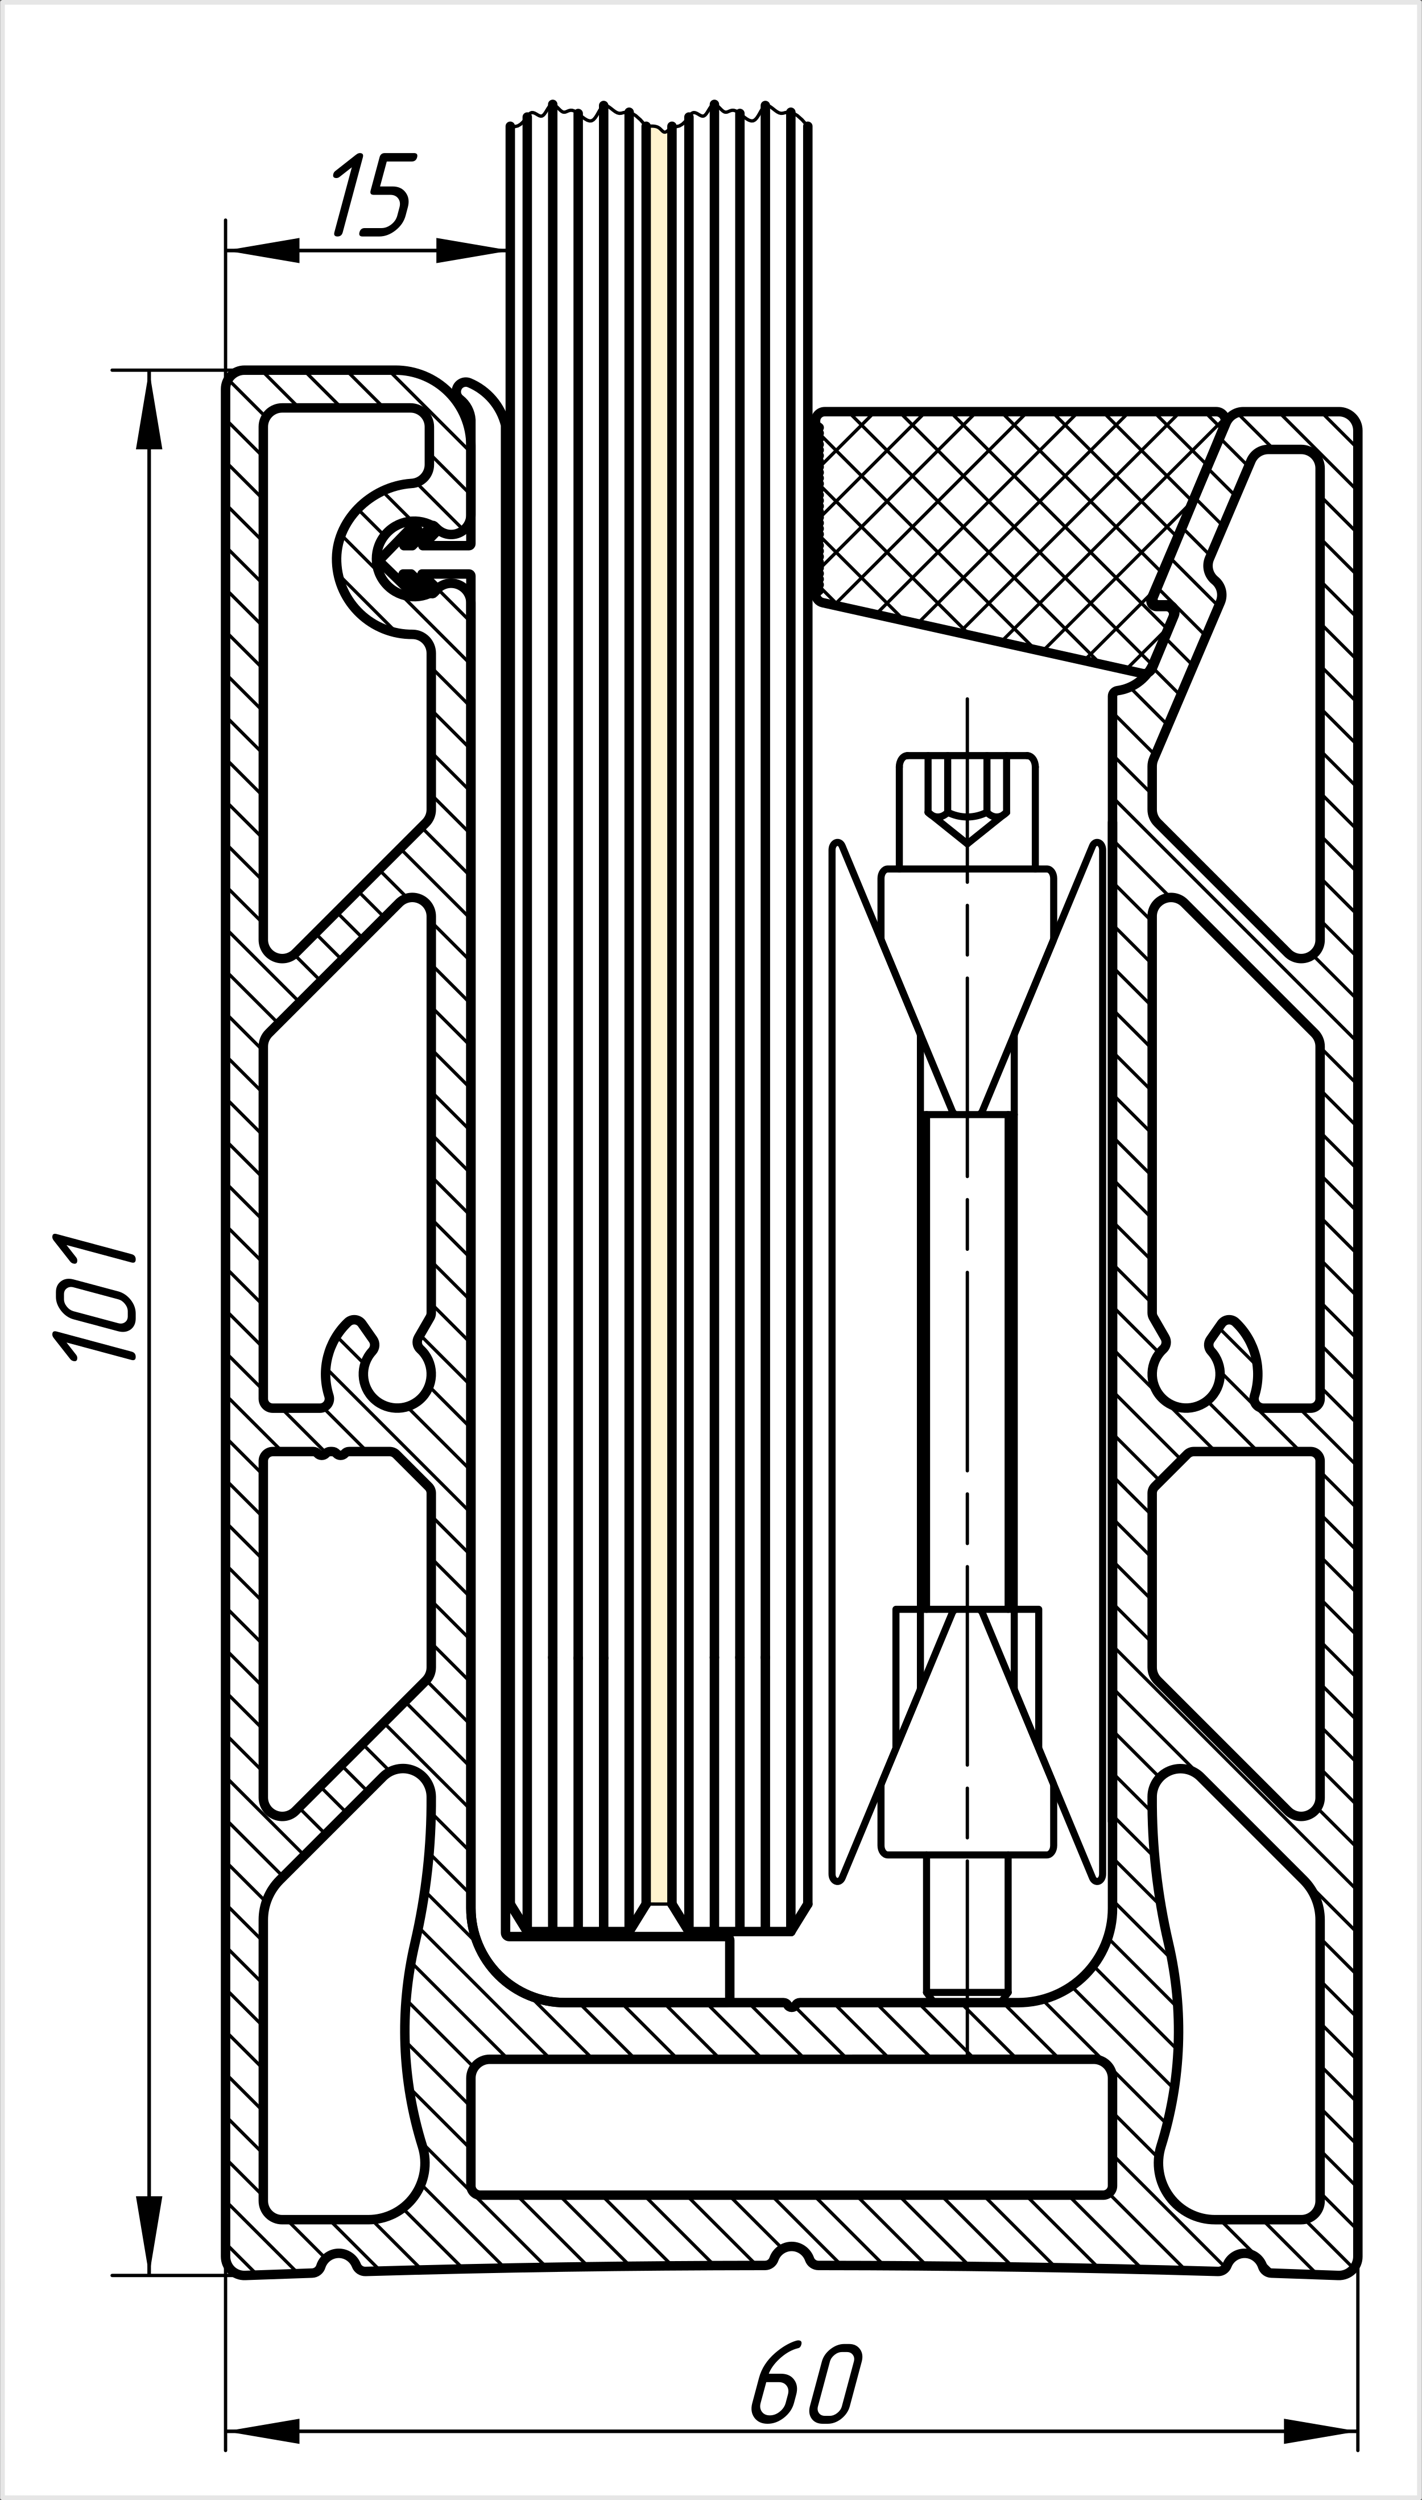 <svg clip-rule="evenodd" fill-rule="evenodd" height="1250" image-rendering="optimizeQuality" shape-rendering="geometricPrecision" text-rendering="geometricPrecision" viewBox="0 0 74340 130726" width="711" xmlns="http://www.w3.org/2000/svg" xmlns:xlink="http://www.w3.org/1999/xlink"><rect x="0" y="0" width="74340" height="130726" fill="#333333" stroke="none"/><linearGradient id="a" gradientUnits="userSpaceOnUse" x1="35126" x2="42236" y1="35633" y2="10926"><stop offset="0" stop-color="#40b0aa"/><stop offset=".412" stop-color="#9fd7d4"/><stop offset="1" stop-color="#fff"/></linearGradient><linearGradient id="b" gradientUnits="userSpaceOnUse" x1="26671" x2="33781" xlink:href="#a" y1="35633" y2="10926"/><g stroke-miterlimit="22.926"><path d="m123 130602h74093v-130479h-74093z" fill="#fff" fill-rule="nonzero" stroke="#e6e6e6" stroke-linejoin="round" stroke-width="247"/><g fill="none" stroke="#000"><path d="m11786 20342v-8833" stroke-linecap="round" stroke-linejoin="round" stroke-width="173"/><path d="m11786 13100h14888" stroke-width="188"/></g></g><path d="m15651 12441-3865 659 3865 659z"/><path d="m22810 12441 3864 659-3864 659z"/><path d="m18389 8747-639 501c-53 41-108 62-168 62-146 0-199-73-159-218 16-59 50-110 102-151l1082-851c72-57 138-86 198-86 146 0 200 73 162 218l-1054 3925c-38 145-129 218-275 218-145 0-199-73-162-218zm981 1222 469-1746c38-145 129-219 275-219h1527c146 0 200 74 162 220-40 146-132 220-278 220h-1309l-351 1305h655c302 0 531 106 686 320 156 213 192 471 111 769l-116 437c-81 301-257 559-527 771-270 213-554 319-854 319h-873c-144 0-197-73-159-219 40-147 131-220 274-220h874c183 0 354-63 515-189s265-280 314-462l116-436c48-179 26-333-66-460-93-127-230-191-411-191h-872c-145 0-199-73-162-219z" fill-rule="nonzero"/><g stroke="#000" stroke-miterlimit="22.926"><g stroke-linecap="round" stroke-linejoin="round"><path d="m42637 22211 190 147-190 146 190 147-190 147 190 147-190 146 190 147-190 147 190 147-190 146 190 147-190 147 190 147-190 147 190 146-190 147 190 147-190 146 190 147-190 147 190 147-190 146 190 147-190 147 190 147-190 147 190 146-190 147 190 147-190 146 190 147-190 147 190 147-190 147 190 146-190 147 190 147-190 147 190 146-190 147 190 147-190 146 190 147-190 147 190 147-190 147 190 146-190 147 190 147-190 147 190 146-190 147 190 147-190 146 190 147-190 147 190 147-190 147 190 146-190 147v20c0 230 156 430 376 478l16701 3699c224 50 449-71 539-287l1142-2755c49-121 37-260-34-370-71-109-189-175-317-175h-482c-95 0-185-49-238-131s-62-187-24-277l3733-9011c62-152 47-325-42-462-88-137-236-219-397-219h-20481c-126 0-247 52-337 144-89 92-139 215-139 345z" fill="none" stroke-width="494"/><path d="m26674 6602v92957l888 1440h5328l889-1440v-92957l-299-338-248-220-205-124-137-41-33-11-142-2-123 24-110 29-104 8-106-27-106-57-106-77-105-83-103-78-99-62-95-32-88 7-12 7-70 48-77 94-74 120-75 132-76 133-81 119-87 93-96 54-106 4-114-36-119-68-123-87-122-97-112-89-1-1-5-5-113-82-104-60-94-28-83-3-76 16-69 26-66 29-64 23-64 8-65-12-69-39-71-59-74-72-74-74-75-69-73-54-73-31h-19l-50 1-67 39-64 70-62 90-62 101-61 102-63 92-65 72-67 42-71 6-75-23-76-41-79-48-80-43-81-28-82-2-81 37-82 81-64 85-21 28-95 131-108 131-127 117-149 87-178 40z" fill="url(#b)" stroke-width="173"/><path d="m33779 6602v71866 21091l1350 1v-21092-71866c-138 158-276 316-386 310-109-7-189-178-345-257-156-80-388-66-619-53z" fill="#fff3ce" stroke-width="173"/><g fill="none" stroke-width="494"><path d="m33779 6602v92958"/><path d="m32890 100998 889-1439"/><path d="m26674 6602v92958"/><path d="m27562 6119v94880"/><path d="m32890 5868v95131"/><path d="m27562 100998-888-1439"/><path d="m32890 100998h-5328"/><path d="m28894 100998v-14333"/><path d="m31558 100998v-14296"/><path d="m30226 100998v-14296"/><path d="m31558 86702v-81185"/><path d="m30226 86702v-80767"/><path d="m28894 86665v-81207"/></g><path d="m35129 6602v92957l888 1440h5328l888-1440v-92957l-298-338-248-220-205-124-137-41-33-11-143-2-122 24-110 29-104 8-106-27-106-57-107-77-104-83-103-78-100-62-94-32-88 7-12 7-70 48-77 94-75 120-74 132-76 133-81 119-87 93-96 54-106 4-114-36-120-68-122-87-122-97-112-89-1-1-6-5-112-82-105-60-93-28-83-3-76 16-70 26-66 29-63 23-64 8-65-12-69-39-72-59-73-72-74-74-75-69-74-54-72-31h-19l-50 1-67 39-64 70-62 90-62 101-61 102-63 92-65 72-68 42-71 6-74-23-76-41-79-48-80-43-81-28-82-2-81 37-82 81-64 85-22 28-94 131-108 131-127 117-149 87-178 40z" fill="url(#a)" stroke-width="173"/><g fill="none"><g stroke-width="494"><path d="m42233 6602v92958"/><path d="m41345 100998 888-1439"/><path d="m35129 6602v92958"/><path d="m36017 6119v94880"/><path d="m41345 5868v95131"/><path d="m36017 100998-888-1439"/><path d="m41345 100998h-5328"/><path d="m37349 100999v-14334"/><path d="m40013 100999v-14334"/><path d="m38681 100999v-14334"/><path d="m40013 86665v-81148"/><path d="m37349 86665v-81207"/><path d="m38681 86665v-80733"/></g><g stroke-width="173"><path d="m12810 118979h-6955"/><path d="m12759 19355h-6904"/></g></g></g><path d="m7791 118979v-99624" fill="none" stroke-width="188"/></g><path d="m7100 114839 691 4140 690-4140z"/><path d="m7100 23494 691-4139 690 4139z"/><path d="m3470 70197 500 639c42 53 62 109 62 168 0 146-72 199-217 159-59-16-110-49-152-102l-850-1082c-57-72-86-138-86-198 0-146 72-199 218-162l3925 1054c145 38 218 129 218 275 0 145-73 199-218 162zm2702-2674c256 69 474 217 655 443 174 223 261 462 261 718v251c0 256-87 448-261 579-181 130-399 161-655 95l-2334-624c-253-68-468-217-647-443-183-234-275-476-275-727v-252c0-251 90-441 268-571 179-131 397-161 654-93zm-2333-211c-139-38-257-21-354 52-99 71-148 175-148 312v251c0 139 49 270 148 393 97 124 215 204 354 242l2332 624c140 38 257 22 355-50 99-70 147-174 147-314v-251c0-136-48-267-147-391-98-125-215-205-355-243zm-369-2211 500 638c42 53 62 109 62 168 0 146-72 199-217 159-59-16-110-49-152-102l-850-1082c-57-72-86-138-86-198 0-146 72-199 218-162l3925 1055c145 37 218 128 218 274 0 145-73 199-218 162z" fill-rule="nonzero"/><g fill="none" stroke="#000"><g stroke-linecap="round" stroke-linejoin="round"><g stroke-miterlimit="22.926"><g stroke-width="370"><path d="m48083 53996 1 4-4054-9758c-64-156-193-227-317-182-125 44-213 200-214 380v53547c-1 179 85 331 209 378 124 48 256-26 322-180l4053-9754c24-60 38-128 38-198v-34039c0-70-14-138-38-198z"/><path d="m48121 58280h4906m-1907 0c102 0 196-75 247-198l3686-8872m-8956 7c-25-60-38-128-38-198v-3089c0-131 37-256 104-349s157-144 251-144h8319c95 0 185 52 252 144 66 93 104 218 104 349v3089c0 70-13 138-38 198m-5024 9063c-102 0-196-75-246-198m-3687-8872 3687 8872"/><path d="m54129 40102v5335"/><path d="m47018 40102v5335"/></g><path d="m50574 107678v-71133" stroke-dasharray="10374 1210 2593 1210" stroke-width="173"/><g stroke-width="370"><path d="m47445 39509h6257"/><path d="m47445 39509c-113 0-222 62-302 173-80 112-125 262-125 420"/><g stroke-dasharray="11115 2593"><path d="m49547 39509v2964"/><path d="m51600 39509v2964"/><path d="m52627 39509v2964"/><path d="m48521 39509v2964"/><path d="m52627 42473-2053 1647"/><path d="m48521 42473 2053 1647"/><path d="m49547 42473c664 326 1389 326 2053 0"/><path d="m48521 42473c301 326 724 326 1026 0"/><path d="m51600 42473c302 326 725 326 1027 0"/></g><path d="m54129 40102c0-158-45-308-125-420-80-111-189-173-302-173"/><path d="m48441 104179 385 535"/><path d="m52707 104179-385 535"/><path d="m48441 104179v-7189m0-12843v-25867"/><path d="m52707 104179v-7189m0-12843v-25867"/><path d="m52707 104179h-4266"/><path d="m52322 104714h-3496"/><path d="m53065 53996-2 4 4055-9758c63-156 192-227 317-182 125 44 212 200 213 380v53547c1 179-84 331-209 378-124 48-256-26-321-180l-4053-9754c-25-60-38-128-38-198v-34039c0-70 13-138 38-198z"/><path d="m46841 91419v-7272h7466v7272m-3187-7272c102 0 196 75 247 197l3686 8872m-8956-6c-25 60-38 128-38 197v3089c0 131 37 257 104 350 67 92 157 144 251 144h8319c95 0 185-52 252-145 66-93 104-218 104-349v-3089c0-69-13-137-38-197m-5024-9063c-102 0-196 75-246 197m-3687 8872 3687-8872"/></g><g stroke-width="494"><path d="m24615 99780v-68252c-1-401-235-765-599-934s-788-115-1095 143c-801 671-1987 603-2705-158-718-760-719-1948-2-2709 716-762 1905-831 2707-160 309 256 738 311 1101 140s594-530 593-932v-3615c-1-1048-417-2052-1159-2793-741-740-1741-1156-2788-1155h-7895c-262 0-513 105-698 290s-289 435-289 697v97651c1 268 110 525 303 711 194 186 453 285 721 275 1168-44 2335-85 3503-124 209-7 391-144 454-343 125-399 487-676 905-691 417-15 802 244 955 633 76 195 266 321 475 315 6962-203 13927-307 20892-313 210 0 396-133 465-330 137-396 508-663 927-665 418-2 796 270 936 665 69 197 256 330 466 330 6965 6 13930 110 20892 313 209 6 399-120 474-315 149-390 528-644 946-633 417 10 786 293 914 691 64 199 245 336 454 343 1168 39 2336 80 3503 124 268 10 529-90 722-276 193-187 302-442 302-710v-95480c0-262-104-513-290-698-185-185-435-289-697-289h-5000c-396 0-753 236-908 601l-3904 9175c-39 91-29 196 26 279s147 133 247 133h498c133-1 256 65 329 176 74 110 86 251 35 373l-1071 2517c-349 725-1039 1226-1837 1333-147 20-257 145-257 293v63374c1 1308-517 2562-1442 3488-924 925-2184 1445-3491 1446h-11415c-88 0-170 47-214 123-44 77-125 124-213 124s-170-47-214-124c-44-76-126-123-213-123h-11415c-1308 1-2562-518-3488-1442-925-924-1445-2184-1446-3492z"/><path d="m21688 101608c-817 3510-682 7172 391 10612 282 898 119 1876-437 2634-557 759-1448 1207-2389 1208h-4506c-262 1-512-103-697-288-186-185-290-437-290-698v-14685c0-785 312-1538 867-2093l5388-5388c420-423 1053-553 1605-328 552 224 916 769 922 1365 17 2578-270 5150-854 7661z"/><path d="m25602 107675c-262 0-513 104-698 289s-289 435-289 697v5625c0 131 52 257 145 349 92 93 217 145 348 144h32565c131 0 257-52 349-144 93-93 145-218 144-349v-5625c0-262-104-513-289-698-186-185-436-289-697-288z"/><path d="m62766 92910c-424-421-1060-547-1612-318s-913 757-915 1355c-17 2578 270 5150 854 7661 817 3509 682 7173-391 10612-280 900-115 1879 445 2638 559 758 1439 1206 2381 1204h4507c261 0 512-104 698-289 185-186 289-436 288-697v-14685c0-785-311-1538-867-2093z"/><path d="m62417 75899c-131 0-257 52-349 145l-1685 1684c-92 93-144 218-144 349v9105c0 262 104 513 289 698l6809 6809c283 282 709 365 1077 210 369-154 609-508 607-908v-17598c0-131-52-257-145-349-92-93-217-145-348-145z"/><path d="m61923 47213c-283-281-709-364-1078-210-368 154-608 508-606 908v20734c0 86 23 171 66 246l602 1044c116 200 77 454-93 610-722 663-769 1786-107 2507 663 722 1785 770 2508 108 722-662 772-1783 111-2505-156-171-173-427-40-616l575-822c83-118 212-194 355-209 144-14 286 36 390 135 1035 988 1415 2481 983 3844-47 150-20 314 73 441s240 202 398 202h2468c131-1 256-53 349-145 92-93 144-218 144-349v-18416c0-262-104-513-289-698z"/><path d="m67337 49836c283 281 709 364 1077 210 369-155 609-508 607-908v-24651c0-262-104-513-289-698-186-185-436-289-697-289h-1722c-396 0-753 236-908 600l-2168 5096c-172 404-57 872 282 1150 340 277 454 746 283 1149l-3485 8189c-51 122-78 254-78 387v2258c0 262 104 513 289 698z"/><path d="m22254 43027c185-186 289-436 289-698v-8173c-1-537-430-976-967-986-2133 21-3897-1657-3982-3788-86-2131 1775-3954 3903-4103 529-21 947-456 947-986v-1977c0-262-105-513-290-698s-435-289-697-289h-6710c-262 0-513 104-698 290-185 185-289 435-289 697v26822c2 400 244 759 614 911 369 151 789 70 1071-213z"/><path d="m22543 47911c-2-400-244-759-614-911-370-151-789-70-1071 213l-6809 6809c-185 185-289 436-289 698v18416c0 131 52 257 145 349 92 93 218 145 349 145h2468c157-1 305-76 398-203s120-290 72-440c-433-1363-51-2855 983-3844 104-99 246-149 389-135s274 91 356 209l576 822c132 189 115 445-40 616-661 723-611 1845 112 2507 723 661 1846 611 2507-111 662-723 615-1844-107-2506-171-156-209-410-94-610l603-1044c43-75 66-160 66-246z"/><path d="m22543 78077c0-131-52-256-145-349l-1684-1684c-93-93-219-145-349-145h-2121c-84 0-165 36-221 99s-136 99-220 99-165-36-221-99-137-99-221-99h-104c-84 0-165 36-221 99s-136 99-220 99-165-36-221-99-136-99-221-99h-2120c-131 0-257 52-349 145-93 93-145 218-145 349v17598c2 400 244 760 614 911 369 152 789 71 1071-213l6809-6809c185-185 289-436 289-698z"/><path d="m58166 95233v-52232"/><path d="m38152 104517v-3059c0-109-88-198-197-198h-11331c-109 0-197-88-197-197v-78838c-247-992-944-1810-1886-2208-128-54-272-52-398 6s-222 165-264 297l-4 14c-64 198 3 414 167 541 338 262 547 657 573 1084v6475c0 26-10 51-29 70-18 18-44 29-70 29h-2413l733-755c38-39 37-101-2-139l-141-138c-39-38-102-37-140 2l-1001 1030h-436l708-728c38-39 37-102-2-140l-142-137c-19-19-44-29-70-28-26 0-51 11-69 30l-1674 1721c-38 39-38 102 2 140l1670 1624c19 18 44 28 70 28 26-1 51-11 69-30l138-141c38-40 37-102-2-140l-740-719h421l1030 1002c19 18 44 28 71 28 26-1 51-11 69-30l138-141c38-40 37-102-2-140l-740-719h2455c55 0 99 44 99 98v69669c1 1310 522 2565 1448 3490 927 926 2177 1445 3486 1444h8406c109 0 197-88 197-197z"/></g></g><g stroke-width="173"><g stroke-miterlimit="10"><path d="m13448 118956-1662-1661"/><path d="m15590 118881-3804-3804"/><path d="m17024 118096-2034-2034m-1230-1230-1974-1973"/><path d="m19892 118746-2684-2684m-3448-3448-1974-1974"/><path d="m22053 118689-2632-2632m-5661-5661-1974-1974"/><path d="m24220 118638-3177-3177m-7283-7283-1974-1973"/><path d="m26393 118593-4390-4390m-8243-8243-1974-1974"/><path d="m28572 118554-6562-6562m-8250-8250-1974-1973"/><path d="m30758 118522-3742-3742m-2401-2402-3238-3238m-7617-7617-1974-1973"/><path d="m32950 118496-3716-3716m-4619-4620-3447-3446m-7257-7257-2125-2125"/><path d="m35148 118476-3696-3696m-6669-6669-3555-3555m-6430-6429-3012-3012"/><path d="m37353 118463-3683-3683m-7105-7105-5081-5081m-5576-5577-4122-4121"/><path d="m39565 118457-3677-3677m-7105-7105-6911-6911m-4855-4856-1396-1395m-1861-1861-1974-1974"/><path d="m40912 117585-2806-2805m-7105-7105-3332-3332m-2681-2681-2785-2786m-4077-4077-1396-1395m-2970-2970-1974-1974"/><path d="m44002 118458-3678-3678m-7105-7105-2961-2961m-5643-5643-2185-2185m-3195-3196-1396-1395m-4079-4079-1974-1974"/><path d="m46229 118467-3687-3687m-7105-7105-2961-2961m-7861-7861-2078-2078m-2142-2142-1447-1447m-5188-5188-1974-1974"/><path d="m48463 118483-3703-3703m-7105-7105-2961-2961m-10079-10080-4558-4557m-6297-6298-1974-1973"/><path d="m50704 118505-3726-3725m-7105-7105-2961-2961m-12297-12298-3449-3448m-7406-7406-1974-1974"/><path d="m52950 118534-3754-3754m-7105-7105-2961-2961m-14515-14515-2340-2340m-8515-8515-1974-1974"/><path d="m55205 118571-3791-3791m-7105-7105-2766-2767m-16928-16928-2072-2072m-8783-8782-1974-1974"/><path d="m57466 118614-3834-3834m-7106-7105-2960-2961m-18951-18951-2072-2073m-7792-7791-2965-2965"/><path d="m59735 118665-3885-3885m-7105-7105-2961-2961m-21169-21170-2072-2072m-5491-5490-2352-2353m-940-940-1974-1973"/><path d="m62010 118722-4041-4041m-7006-7006-2961-2961m-23387-23387-2072-2073m-3356-3355-2299-2299m-3128-3128-1974-1974"/><path d="m64084 118577-5918-5917m-4985-4985-2960-2961m-25606-25606-7584-7584m-3271-3271-1974-1973"/><path d="m66583 118859-2797-2797m-3208-3208-2412-2412m-2767-2767-2961-2961m-27823-27823-3339-3339m-2211-2211-1477-1477m-3828-3828-1974-1974"/><path d="m68883 118940-2878-2878m-4983-4983-6530-6529m-29877-29878-2189-2189m-8666-8665-1974-1974"/><path d="m70774 118614-2566-2567m-6817-6817-5375-5375m-31401-31401-2660-2659m-8195-8195-1974-1974"/><path d="m70995 116616-1973-1973m-7428-7428-4440-4439m-32539-32540-2072-2072m-8783-8783-1974-1973"/><path d="m70995 114399-1973-1974m-7438-7437-3664-3665m-33305-33305-2072-2072m-8783-8783-1974-1973"/><path d="m70995 112181-1973-1974m-7750-7749-3106-3106m-33551-33551-2072-2073m-8783-8782-1974-1974"/><path d="m70995 109962-1973-1973m-8318-8318-2538-2538m-33551-33551-2072-2072m-7991-7990-2766-2766"/><path d="m70995 107744-1973-1973m-8650-8650-2206-2206m-33551-33551-2072-2072m-6882-6881-3875-3875"/><path d="m70995 105526-1973-1973m-8778-8777-2078-2078m-33551-33552-2072-2072m-5773-5773-1399-1399m-1611-1611-1974-1973"/><path d="m70995 103309-1973-1974m-8386-8386-2470-2469m-33551-33552-2072-2072m-4664-4663-1396-1396m-2723-2724-1974-1973"/><path d="m70995 101090-12829-12829m-33551-33551-2072-2072m-3555-3555-1396-1395m-3832-3833-1974-1973"/><path d="m70995 98873-12829-12829m-33551-33552-2072-2072m-2446-2446-1396-1395m-4941-4942-1974-1973"/><path d="m70995 96654-2130-2129m-8626-8627-2073-2073m-33551-33551-2072-2072m-1244-1244-1488-1488m-6051-6051-1974-1974"/><path d="m70995 94436-1973-1973m-8783-8783-2073-2073m-33551-33551-3696-3695m-7159-7160-1974-1973"/><path d="m70995 92218-1973-1973m-8783-8783-2073-2073m-33551-33551-2587-2586m-8268-8269-1974-1973"/><path d="m70995 90000-1973-1973m-8783-8783-2073-2073m-33551-33551-2072-2072m-8783-8783-1974-1974"/><path d="m70995 87782-1973-1974m-8360-8359-2496-2496m-33551-33552-2072-2072m-8783-8783-1974-1973"/><path d="m70995 85564-1973-1973m-7251-7251-3605-3605m-33551-33551-2072-2072m-8783-8783-1974-1973"/><path d="m70995 83346-1973-1974m-5473-5473-5383-5382m-33551-33551-2072-2072m-1805-1805-3066-3066m-3912-3912-1974-1974"/><path d="m70995 81128-1973-1973m-3256-3256-2653-2653m-2493-2493-2454-2454m-33551-33551-3687-3687m-1114-1114-1985-1985m-4069-4069-1974-1974"/><path d="m70995 78910-1973-1973m-1038-1038-4199-4199m-3546-3546-2073-2073m-33551-33551-1749-1749m-2772-2772-1400-1400m-4796-4796-1974-1974"/><path d="m70995 76692-3062-3063m-2191-2191-2022-2021m-3481-3482-2073-2072m-36611-36611-1571-1571m-4352-4352-1974-1974"/><path d="m70995 74474-1973-1974m-8783-8783-2073-2072m-33930-33930-2481-2481m-3905-3905-1974-1974"/><path d="m70995 72256-1973-1974m-8783-8783-2073-2072m-33551-33552-2171-2170m-2376-2376-1974-1974"/><path d="m70995 70038-1973-1974m-8783-8782-2073-2073m-33551-33552-4303-4302"/><path d="m70995 67820-1973-1974m-8783-8783-2073-2072"/><path d="m70995 65602-1973-1974m-8783-8783-2073-2072"/><path d="m70995 63384-1973-1974m-8783-8783-2073-2072"/><path d="m70995 61166-1973-1974m-8783-8783-2073-2072"/><path d="m70995 58948-1973-1974m-8783-8783-2073-2072"/><path d="m70995 56729-1973-1973m-7830-7829-3026-3026"/><path d="m70995 54512-12829-12829"/><path d="m70995 52293-2368-2368m-8388-8388-2073-2072"/><path d="m70995 50076-1973-1974m-8619-8618-2237-2237"/><path d="m70995 47857-1973-1973m-7957-7957-1996-1996"/><path d="m70995 45640-1973-1974m-7295-7295-1509-1509"/><path d="m70995 43422-1973-1974m-6633-6633-1505-1504"/><path d="m70995 41204-1973-1974m-5971-5970-2587-2588"/><path d="m70995 38985-1973-1973m-5309-5309-2587-2587"/><path d="m70995 36767-1973-1973m-5729-5729-1505-1505"/><path d="m70995 34549-1973-1973m-5067-5067-1505-1505"/><path d="m70995 32331-1973-1973m-4405-4405-1505-1504"/><path d="m70995 30113-1973-1973m-3743-3743-1505-1504"/><path d="m70995 27895-1973-1973m-2423-2422-1918-1918"/><path d="m70995 25677-4151-4151"/><path d="m70995 23459-1933-1933"/></g><g stroke-miterlimit="22.926"><path d="m11786 117993v10139"/><path d="m70995 117993v10139"/></g></g></g><path d="m11786 127128h59209" stroke-miterlimit="22.926" stroke-width="188"/></g><path d="m15651 126470-3865 658 3865 659z"/><path d="m67131 126470 3864 658-3864 659z"/><path d="m40060 124557-294 1086c-49 182-27 337 66 463 92 126 231 189 413 189 183 0 355-64 516-191 160-127 265-281 314-461l116-435c51-182 28-336-65-462-94-126-231-189-412-189zm1673-2184c145 0 199 72 161 218-28 108-82 170-161 189-346 81-682 275-1006 581-255 242-434 494-535 756h638c309 0 539 106 691 318 152 211 187 468 106 772l-116 436c-81 304-256 562-525 774-269 211-554 317-857 317s-533-105-689-315c-155-211-192-467-111-769l351-1315c132-493 412-926 840-1298 334-289 669-493 1001-614 95-34 166-50 212-50zm2695 3445c-70 256-217 474-444 655-222 174-461 261-717 261h-251c-257 0-449-87-579-261-130-181-161-399-96-655l625-2334c68-253 216-468 443-647 234-183 476-275 727-275h252c251 0 441 89 571 268 130 178 161 397 93 654zm211-2333c38-139 20-257-52-355-71-98-176-147-312-147h-251c-139 0-270 49-393 147-124 98-205 216-243 355l-624 2332c-37 139-21 257 50 355 70 98 175 147 314 147h251c137 0 268-49 392-147 125-98 205-216 243-355z" fill-rule="nonzero"/><g style="stroke-linejoin:round;stroke:#000;stroke-width:173;stroke-linecap:round;fill:none;stroke-miterlimit:10"><path d="m43873 31699-1079-1079"/><path d="m47291 32456-4486-4486"/><path d="m50710 33213-7893-7893"/><path d="m54129 33970-11301-11301m-157-156-9-9"/><path d="m57548 34728-13202-13202"/><path d="m60315 34834-13307-13308"/><path d="m61095 32952-11426-11426"/><path d="m60822 30017-8491-8491"/><path d="m61602 28135-6609-6609"/><path d="m62381 26253-4727-4727"/><path d="m63161 24371-2845-2845"/><path d="m63941 22489-964-963"/><path d="m42689 24580 3054-3054"/><path d="m42700 27231 5705-5705"/><path d="m42711 29881 8355-8355"/><path d="m43612 31641 10116-10115"/><path d="m45792 32124 10598-10598"/><path d="m47970 32607 11081-11081"/><path d="m50150 33089 11563-11563"/><path d="m52329 33572 11734-11734"/><path d="m54507 34054 7925-7924"/><path d="m56687 34537 3862-3862"/><path d="m58866 35020 2344-2344"/></g></svg>